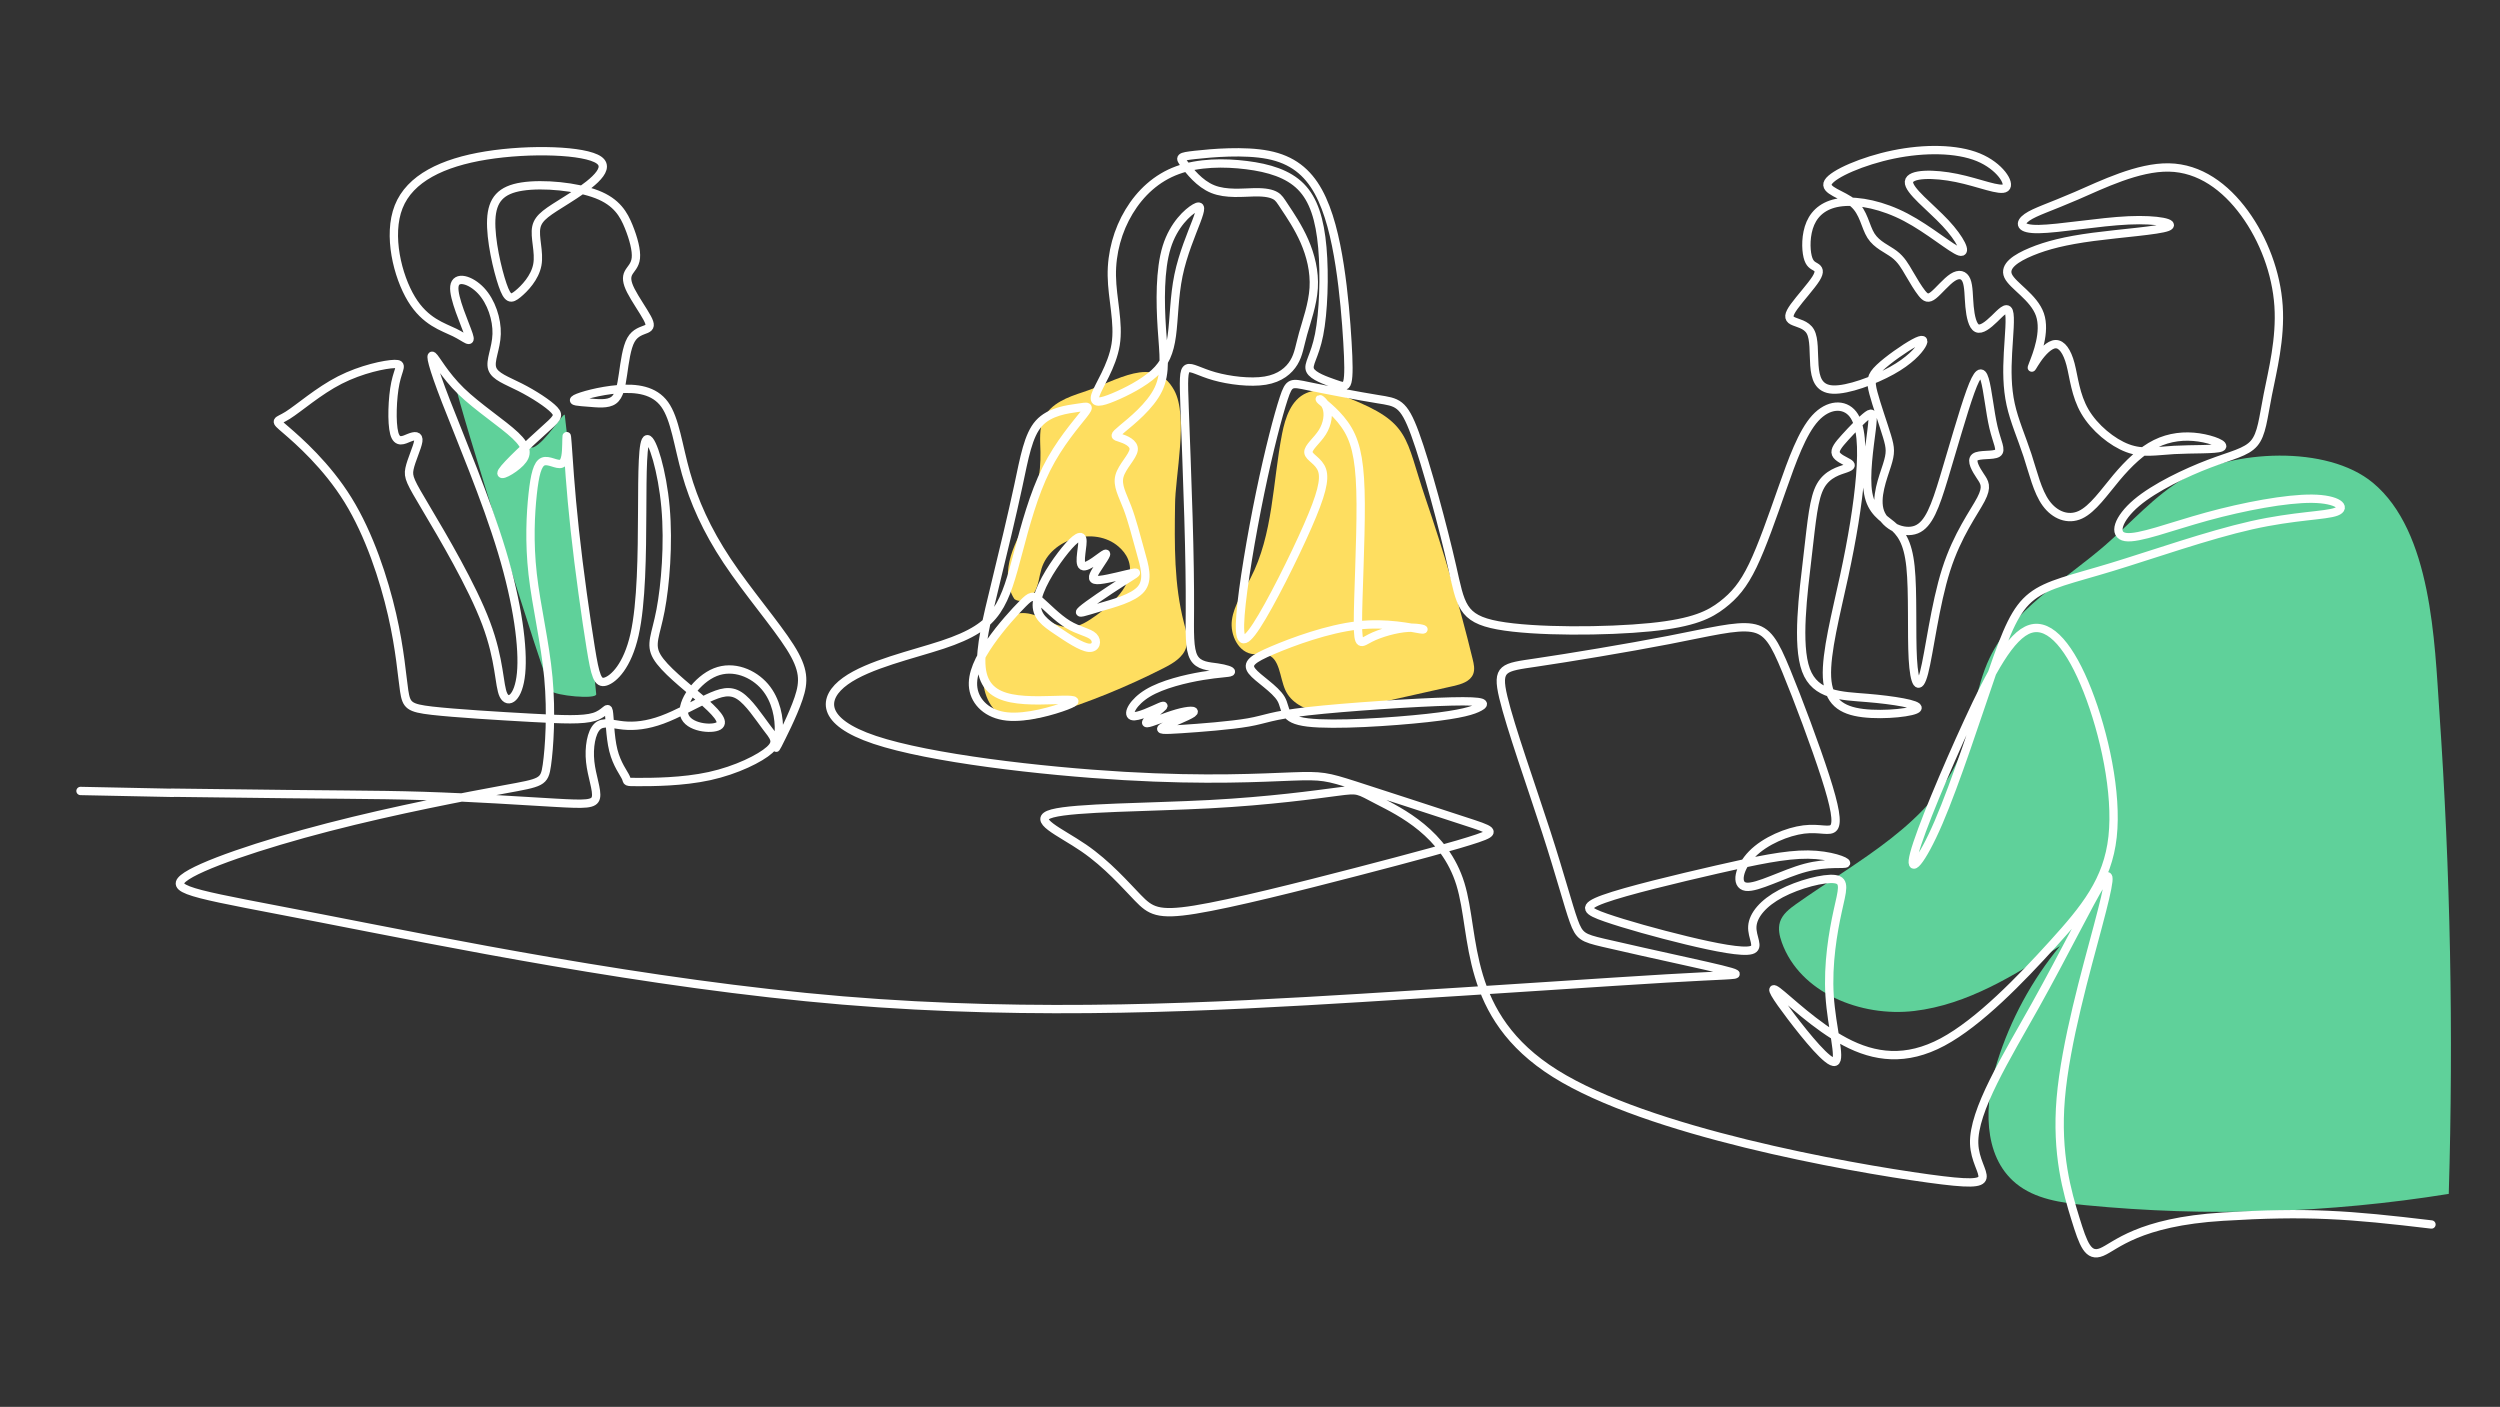 <?xml version="1.0" encoding="UTF-8"?>
<svg id="Layer_1" data-name="Layer 1" xmlns="http://www.w3.org/2000/svg" viewBox="0 0 2400.68 1351">
  <rect x="0" y="0" width="2400.68" height="1351" fill="#333333" stroke="none"/>
  <defs>
    <style>
      .cls-1 {
        fill: #fede60;
      }

      .cls-1, .cls-2, .cls-3 {
        fill-rule: evenodd;
      }

      .cls-2 {
        fill: none;
        stroke: #fff;
        stroke-linecap: round;
        stroke-linejoin: round;
        stroke-width: 8px;
      }

      .cls-3 {
        fill: #5fd19a;
      }
    </style>
  </defs>
  <g>
    <path class="cls-1" d="M1128.37,485.01c-.54,37.9-1.02,76.34,8.54,113.02,2.04,7.83,4.53,16.13,2.07,23.83-3.04,9.53-12.64,15.16-21.55,19.7-35.03,17.85-71.58,32.74-109.12,44.44-15.79,4.92-34.09,8.97-47.93-.08-14.03-9.18-17.58-28.24-16.72-44.99,1.27-24.62,16.21-53.88,40.8-52.16,15.22,1.06,28.07,14.25,43.31,13.51,9.26-.45,17.37-6.01,24.94-11.37,18.25-12.93,38.88-33.12,30.52-53.86-1.92-4.78-5.29-8.87-9.19-12.23-23.01-19.84-64.97-7.76-73.91,21.28-2.28,7.42-2.73,15.51-6.58,22.25-3.85,6.74-13.15,11.43-19.44,6.89-7.93-11.92-7.52-27.7-3.41-41.41,4.11-13.71,11.5-26.17,16.99-39.39,7.91-19.05,11.83-39.74,11.44-60.36-.21-11.11-1.54-22.81,3.29-32.82,6.73-13.93,22.96-19.98,37.67-24.75,32.25-10.46,68.12-36.59,87.41-1.83,13.91,25.06.87,82.78.87,110.32Z"/>
    <path class="cls-1" d="M1414.15,632.99c1.16,4.68,2.27,9.72.53,14.22-2.81,7.26-11.53,9.88-19.12,11.59-30.12,6.76-60.25,13.52-90.37,20.27-12.86,2.89-26.03,5.79-39.12,4.21-13.09-1.58-26.31-8.55-31.77-20.55-5.66-12.44-5.09-31.35-18.42-34.37-3.84-.87-7.86.1-11.79-.15-14.61-.92-23.14-18.39-21.11-32.89,2.02-14.5,10.98-26.91,17.74-39.89,22.02-42.28,21.29-92.23,30.45-139.02,3.02-15.41,8.73-32.56,23.1-38.89,12.77-5.63,27.48-.51,40.47,4.61,60.29,23.78,54.11,37.57,74.05,96.11,17.33,50.86,32.72,102.51,45.37,154.74Z"/>
    <path class="cls-3" d="M2097.48,459.26c-28.6,16.74-50.68,42.39-75.7,64.11-39.51,34.29-88.78,61.38-111.27,108.61-13.67,28.72-15.62,61.72-27.55,91.21-27.28,67.41-99.01,102.92-158.3,145.01-6.38,4.53-13.03,9.68-15.39,17.13-2.03,6.38-.51,13.35,1.75,19.65,17.41,48.51,75.95,71.88,127.13,65.83,51.18-6.05,96.61-34.45,139.96-62.32-26.93,32.65-47.48,70.54-60.16,110.92-12.57,40.04-14.48,90.42,17.96,117.04,18.36,15.06,43.35,18.56,66.98,20.87,116.02,11.3,233.49,7.64,348.58-10.86,4.62-154.49,1.61-309.21-9.04-463.41-4.57-66.29-7.24-172.53-63.82-219.46-44.29-36.74-134.96-31.34-181.12-4.33Z"/>
    <path class="cls-3" d="M542.33,398.53c.95,8.56,30.21,262.99,30.21,268.14s-39.38,1.39-43.45-3.24c-4.07-4.63-91.12-282.03-91.18-292.07-.07-10.03,63,62.55,74.22,58.23,11.22-4.32,29.78-34.89,30.21-31.07Z"/>
  </g>
  <path class="cls-2" d="M77.31,759.55c170.68,3.46,23.03.65,130.35,2.17,107.32,1.52,151.3,1.1,198.44,2.58,47.14,1.48,97.46,4.86,126.84,6.55,29.39,1.69,37.84,1.69,39.32-5.07,1.48-6.77-4.02-20.29-5.5-34.25-1.48-13.95,1.06-28.33,6.77-33.83,5.71-5.5,14.59-2.11,25.16-1.06,10.57,1.06,22.83-.21,37.21-5.5,14.38-5.28,30.87-14.59,43.55-20.51,12.68-5.92,21.56-8.46,30.65-2.54,9.09,5.92,18.39,20.29,25.58,29.81,7.19,9.51,12.26,14.16,3.38,22.2-8.88,8.03-31.71,19.45-57.71,25.16-26,5.71-55.18,5.71-68.28,5.71s-10.15,0-12.05-4.23c-1.9-4.23-8.67-12.68-12.05-26.21-3.38-13.53-3.38-32.13-4.44-37.63-1.06-5.5-3.17,2.11-13.95,5.5-10.78,3.38-30.23,2.54-60.89.85-30.65-1.69-72.51-4.23-94.71-6.76-22.2-2.54-24.73-5.07-26.85-19.03-2.11-13.95-3.81-39.32-11.63-73.36-7.82-34.04-21.78-76.74-42.28-109.93-20.51-33.19-47.57-56.87-59.62-67.23-12.05-10.36-9.09-7.4,1.69-14.16,10.78-6.76,29.39-23.25,50.1-33.83,20.72-10.57,43.55-15.22,52.43-15.43,8.88-.21,3.81,4.02.85,18.18-2.96,14.16-3.81,38.26-1.06,48.41,2.75,10.15,9.09,6.34,14.38,4.23,5.28-2.11,9.51-2.54,8.67,3.38-.85,5.92-6.76,18.18-8.46,26.43-1.69,8.24.85,12.47,16.28,38.48,15.43,26,43.76,73.78,57.29,109.72,13.53,35.94,12.26,60.04,16.7,69.13,4.44,9.09,14.59,3.17,16.91-20.93,2.33-24.1-3.17-66.38-18.39-116.91-15.22-50.53-40.17-109.3-53.7-144.18-13.53-34.88-15.64-45.88-12.68-43.55,2.96,2.33,10.99,17.97,27.06,33.61,16.07,15.64,40.17,31.29,52.22,42.7,12.05,11.42,12.05,18.6,4.86,26-7.19,7.4-21.56,15.01-17.55,8.46,4.02-6.55,26.43-27.27,39.32-38.9,12.9-11.63,16.28-14.16,10.78-20.08-5.5-5.92-19.87-15.22-32.77-21.77-12.9-6.55-24.31-10.36-26.85-17.97-2.54-7.61,3.81-19.03,4.23-33.19.42-14.16-5.07-31.08-15.01-41.65-9.94-10.57-24.31-14.8-25.58-4.02-1.27,10.78,10.57,36.57,13.74,46.3,3.17,9.72-2.33,3.38-13.53-2.11-11.2-5.5-28.12-10.15-41.44-32.13-13.32-21.99-23.04-61.31-12.26-88.58,10.78-27.27,42.07-42.49,84.14-49.26,42.07-6.76,94.92-5.07,108.24,4.44,13.32,9.51-12.9,26.85-30.75,38.11-17.85,11.26-27.34,16.44-29.42,26.16-2.08,9.72,3.23,23.98.94,36.31-2.3,12.33-12.21,22.72-18.74,28.04-6.53,5.32-9.67,5.56-14.63-8.82-4.96-14.38-11.72-43.39-10.88-62.61.85-19.22,9.31-28.65,29.61-31.79,20.31-3.14,52.46,0,71.8,7.49,19.34,7.49,25.87,19.34,30.58,30.94,4.71,11.6,7.61,22.97,6.89,30.22-.73,7.25-5.08,10.4-7.13,14.38-2.05,3.99-1.81,8.82,2.3,16.92,4.11,8.1,12.09,19.46,15.71,26.23,3.63,6.77,2.9,8.94-.85,10.64-3.75,1.69-10.52,2.9-14.75,10.4-4.23,7.49-5.92,21.27-7.61,32.88-1.69,11.6-3.38,21.03-9.07,25.14-5.68,4.11-15.35,2.9-24.29,2.18-8.94-.73-17.16-.97-12.21-3.63,4.96-2.66,23.09-7.74,40.73-9.19,17.65-1.45,34.81.73,44.84,14.63,10.03,13.9,12.93,39.53,20.49,66.19,7.56,26.66,19.77,54.36,39.48,84.02,19.71,29.66,46.92,61.28,60.52,82.79,13.6,21.51,13.6,32.91,8.09,49.27-5.52,16.36-16.54,37.69-20.04,44.67-3.49,6.99.55-.37,1.1-12.87.55-12.5-2.39-30.15-13.42-43.02-11.03-12.87-30.15-20.96-47.61-13.97-17.46,6.99-33.27,29.05-29.78,41.18,3.49,12.13,26.29,14.34,32.91,10.48,6.62-3.86-2.94-13.79-17.65-26.47-14.71-12.68-34.56-28.13-41.55-40.08-6.99-11.95-1.1-20.41,3.49-44.49,4.6-24.08,7.9-63.79,4.78-98.9-3.13-35.11-12.68-65.63-17.46-65.44-4.78.18-4.78,31.07-4.96,70.41-.18,39.34-.55,87.14-7.35,117.29-6.8,30.15-20.04,42.65-27.76,45.04-7.72,2.39-9.93-5.33-14.34-32.54-4.41-27.21-11.03-73.9-15.26-112.87-4.23-38.97-6.07-70.22-6.99-82.91-.92-12.68-.92-6.8-1.1.74-.18,7.54-.55,16.73-4.78,18.38-4.23,1.65-12.32-4.23-17.65-2.02-5.33,2.21-7.9,12.5-9.93,31.25-2.02,18.75-3.49,45.96,0,76.84,3.49,30.88,11.95,65.44,15.08,99.4,3.13,33.96.93,67.31-1.44,83.99-2.37,16.68-4.91,16.68-40.66,23.23-35.75,6.56-104.71,19.67-169.22,36.38-64.52,16.71-124.59,37.02-139.19,49.07-14.6,12.06,16.29,15.87,131.5,38.27,115.21,22.4,314.74,63.4,501.6,79.03,186.85,15.63,361.03,5.9,498.13-2.47,137.1-8.37,237.13-15.39,293.24-18.68,56.11-3.29,68.29-2.86,65.87-4.59-2.42-1.73-19.45-5.62-45.72-11.46-26.27-5.84-61.79-13.62-81.25-18.24-19.46-4.62-22.87-6.08-28.22-20.92-5.35-14.84-12.65-43.06-26.52-85.87-13.87-42.81-34.3-100.22-41.11-128.93-6.81-28.7,0-28.7,31.38-33.33,31.38-4.62,87.33-13.87,127.47-21.65,40.14-7.78,64.46-14.11,79.79-11.68,15.33,2.43,21.65,13.62,33.08,41.35,11.43,27.73,27.97,72.01,37.46,101.44,9.49,29.43,11.92,44.03,8.27,48.9-3.65,4.87-13.38,0-28.95,1.95-15.57,1.95-36.98,10.7-49.63,23.6-12.65,12.89-16.54,29.92-5.84,31.38,10.7,1.46,36-12.65,57.17-18.24,21.16-5.6,38.19-2.68,38.92-4.38.73-1.7-14.84-8.03-36.49-8.27-21.65-.24-49.38,5.6-87.57,14.35-38.19,8.76-86.84,20.43-108.49,28.22-21.65,7.78-16.3,11.68,1.95,18,18.24,6.33,49.38,15.08,77.6,21.89,28.22,6.81,53.52,11.68,62.03,9.24,8.51-2.43.24-12.16.97-22.87.73-10.7,10.46-22.38,27.49-31.38,17.03-9,41.35-15.33,51.81-13.87,10.46,1.46,7.05,10.7,2.68,30.65-4.38,19.95-9.73,50.6-7.78,81.25,1.95,30.65,11.19,61.3,5.11,63.49-6.08,2.19-27.49-24.08-42.08-43.3-14.6-19.22-22.38-31.38-12.89-24.33,9.49,7.05,36.25,33.33,64.71,48.41,28.46,15.08,58.63,18.97,93.66.24,35.03-18.73,74.92-60.09,105.82-94.14,30.89-34.06,52.79-60.82,57.41-102.9,4.62-42.08-8.03-99.49-24.08-140.36-16.06-40.87-35.52-65.19-54.73-59.36-19.22,5.84-38.19,41.84-59.84,88.79-21.65,46.95-45.98,104.85-51.81,126.98-5.84,22.14,6.81,8.51,23.35-29.92,16.54-38.43,36.98-101.68,51.33-143.28,14.35-41.6,22.62-61.54,38.19-73.71,15.57-12.16,38.44-16.54,76.86-28.24,38.42-11.7,92.41-30.71,134.11-40.08,41.71-9.37,71.14-9.08,81.47-13.05,10.33-3.96,1.56-12.17-23.2-12.45-24.76-.28-65.51,7.36-101.03,17.12-35.51,9.76-65.79,21.65-78.25,19.67-12.45-1.98-7.08-17.83,10.61-32.83,17.69-15,47.68-29.15,69.61-37.5,21.93-8.35,35.8-10.9,43.3-19.67,7.5-8.77,8.63-23.77,13.16-46.69,4.53-22.92,12.45-53.77,10.33-85.32-2.12-31.55-14.29-63.81-32.68-89-18.39-25.19-43.01-43.3-72.59-43.86-29.57-.57-64.1,16.41-88.86,27.17-24.76,10.75-39.76,15.28-47.4,20.66-7.64,5.38-7.92,11.6,11.32,11.32,19.24-.28,58.01-7.07,86.31-8.35,28.3-1.27,46.13,2.97,37.21,6.37-8.91,3.4-44.57,5.94-71.31,9.48-26.74,3.54-44.57,8.07-59.38,14.21-14.81,6.14-26.59,13.9-22.27,23.3,4.32,9.4,24.75,20.46,30.5,37.09,5.75,16.64-3.17,38.86-6.36,47-3.19,8.14-.64,2.2,4.03-4.45,4.67-6.65,11.46-14.01,17.4-14.15,5.94-.14,11.04,6.93,14.29,19.24,3.25,12.31,4.67,29.86,13.87,45.56,9.2,15.71,26.18,29.57,40.89,35.09,14.72,5.52,27.17,2.69,44.71,1.7,17.54-.99,40.18-.14,45.14-2.41,4.95-2.26-7.78-7.64-21.36-9.62-13.58-1.98-28.02-.57-41.46,6.08-13.44,6.65-25.89,18.54-37.64,32.54-11.74,14.01-22.78,30.14-34.67,35.66-11.89,5.52-24.62.42-32.97-11.04-8.35-11.46-12.31-29.29-17.83-46.13-5.52-16.84-12.59-32.68-16.13-48.81-3.54-16.13-3.54-32.54-2.6-49.49.94-16.95,2.81-34.43.82-39.83-1.99-5.4-7.83,1.29-13.93,7.18-6.11,5.89-12.47,10.98-16.67,8.95-4.2-2.04-6.24-11.21-7.13-20.76-.89-9.55-.64-19.48-2.93-25.08s-7.13-6.88-13.24-2.93c-6.11,3.95-13.5,13.12-18.46,17.06-4.97,3.95-7.51,2.67-11.08-1.78-3.57-4.46-8.15-12.1-12.22-19.1-4.07-7-7.64-13.37-14.39-18.46-6.75-5.09-16.68-8.91-22.28-17.7-5.6-8.79-6.88-22.54-16.94-31.2-10.06-8.66-28.91-12.22-24.19-20.25,4.71-8.02,32.98-20.5,62.65-26.61,29.67-6.11,60.74-5.86,81.49,2.67,20.76,8.53,31.2,25.34,26.23,29.29-4.97,3.95-25.34-4.97-47.11-9.42-21.77-4.46-44.95-4.46-45.71,3.69-.76,8.15,20.88,24.45,35.14,39.73,14.26,15.28,21.14,29.54,13.62,27.25-7.51-2.29-29.41-21.14-51.7-32.85-22.28-11.71-44.95-16.3-61.12-14.64-16.17,1.66-25.85,9.55-30.56,20.37-4.71,10.82-4.46,24.58-2.67,31.96,1.78,7.39,5.09,8.4,7.77,10.06,2.67,1.66,4.71,3.95.25,11.08-4.46,7.13-15.41,19.1-21.01,26.87-5.6,7.77-5.86,11.33-1.53,13.62,4.33,2.29,13.24,3.31,17.19,10.44,3.95,7.13,2.93,20.37,3.82,32.34.89,11.97,3.69,22.67,17.83,23.3,14.13.64,39.6-8.79,56.54-18.21,16.94-9.42,25.34-18.85,28.65-24.32,3.31-5.48,1.53-7-7.39-2.16-8.91,4.84-24.96,16.04-33.23,23.94-8.28,7.9-8.79,12.48-5.73,24.07,3.06,11.59,9.68,30.18,13.12,41.64,3.44,11.46,3.69,15.79-.08,27.68-3.78,11.89-11.58,31.33-6.58,44.99,5.01,13.66,22.82,21.54,34.81,16.75,11.99-4.8,18.16-22.27,26.38-49.34,8.22-27.07,18.5-63.73,25.53-83.09,7.02-19.36,10.79-21.41,13.71-11.65,2.91,9.77,4.97,31.35,8.39,45.91,3.43,14.56,8.22,22.1,3.94,24.84-4.28,2.74-17.65.69-21.76,3.94-4.11,3.26,1.03,11.82,5.14,17.99,4.11,6.17,7.2,9.94.69,22.44-6.51,12.51-22.61,33.75-33.41,67.5-10.79,33.75-16.27,80.01-21.24,99.02-4.97,19.02-9.42,10.79-10.79-13.36-1.37-24.16.34-64.24-2.23-88.57-2.57-24.33-9.42-32.89-18.16-40.09-8.74-7.19-19.36-13.02-22.44-30.15-3.08-17.13,1.37-45.57,3.26-60.99,1.88-15.42,1.2-17.82-3.94-14.05-5.14,3.77-14.73,13.71-21.41,21.07-6.68,7.37-10.45,12.16-8.91,15.93,1.54,3.77,8.39,6.51,11.82,8.57,3.43,2.06,3.43,3.43-2.4,5.48-5.82,2.06-17.47,4.8-24.16,16.62-6.68,11.82-8.39,32.72-12.51,67.84-4.11,35.12-10.62,84.46-1.54,109.13,9.08,24.67,33.75,24.67,58.76,26.73,25.01,2.06,50.37,6.17,48.31,9.94-2.06,3.77-31.52,7.19-52.42,4.63s-33.24-11.14-34.43-34.43c-1.2-23.3,8.74-61.33,16.45-96.96,7.71-35.63,13.19-68.87,15.42-96.28,2.23-27.41,1.2-49-7.02-59.45-8.22-10.45-23.64-9.77-36.15,3.94-12.51,13.71-22.1,40.43-31.69,67.67-9.59,27.24-19.19,54.99-28.27,73.84-9.08,18.84-17.65,28.78-29.41,37.81-11.76,9.02-26.72,17.14-68.88,21.39-42.16,4.25-111.5,4.65-146.5-1.8-34.99-6.45-35.63-19.75-44.01-56.59-8.38-36.84-24.52-97.23-35.58-127.42-11.06-30.19-17.06-30.19-35.73-33.19-18.67-3-50.02-8.99-66.61-12.45-16.6-3.46-18.44-4.38-23.74,11.76-5.3,16.13-14.06,49.32-22.59,90.58-8.53,41.26-16.83,90.58-18.9,117.32-2.07,26.74,2.07,30.89,15.44,10.37,13.37-20.51,35.96-65.69,49.09-95.65,13.14-29.96,16.83-44.71,13.83-53.7-3-8.99-12.68-12.22-13.14-17.06-.46-4.84,8.3-11.29,13.37-19.36,5.07-8.07,6.45-17.75,3.92-24.2-2.54-6.45-8.99-9.68-5.28-6.27s17.58,13.44,26.15,28.25c8.57,14.81,11.83,34.38,12.03,70.88.2,36.5-2.65,89.92-2.65,114.18s2.85,19.37,12.03,14.68c9.18-4.69,24.67-9.18,36.29-9.79,11.62-.61,19.37,2.65,11.42,1.43-7.95-1.22-31.6-6.93-60.15-3.67-28.55,3.26-61.98,15.5-81.56,23.86-19.57,8.36-25.28,12.85-19.78,19.98,5.5,7.14,22.22,16.92,27.93,26.71,5.71,9.79.41,19.57,25.69,22.63,25.28,3.06,81.15-.61,114.59-4.28,33.44-3.67,44.45-7.34,50.36-10.6,5.91-3.26,6.73-6.12-26.91-5.3-33.64.82-101.74,5.3-137.83,9.38-36.09,4.08-40.17,7.75-57.16,10.73-16.99,2.98-46.9,5.27-64.51,6.41-17.61,1.14-22.93,1.14-16.97-2.15,5.95-3.3,23.18-9.89,27.65-13.08,4.47-3.19-3.83-2.98-14.99.21-11.16,3.19-25.2,9.36-28.6,9.36s3.83-6.17,9.36-10.74c5.53-4.57,9.36-7.55,3.3-5-6.06,2.55-22.01,10.63-27.01,8.83-5-1.81.96-13.5,15.1-22.01,14.14-8.51,36.47-13.82,52.42-16.48,15.95-2.66,25.52-2.66,27.11-3.72,1.59-1.06-4.78-3.19-12.87-4.36-8.08-1.17-17.86-1.38-22.43-9.57-4.57-8.19-3.93-24.35-3.83-46.89.11-22.54-.32-51.46-1.38-87.61-1.06-36.15-2.76-79.53-3.72-105.8-.96-26.26-1.17-35.41,2.69-37.29,3.86-1.88,11.79,3.5,25.92,7.49,14.13,3.99,34.47,6.58,48.86,4.2,14.39-2.38,22.82-9.74,27.47-17.42,4.65-7.68,5.52-15.68,8.87-27.69,3.35-12.01,9.19-28.02,10.17-43.81.97-15.79-2.92-31.37-8.87-45-5.95-13.63-13.95-25.31-18.6-32.34-4.65-7.03-5.95-9.41-9.41-11.36-3.46-1.95-9.09-3.46-20.01-3.25-10.93.22-27.15,2.16-40.02-3.03-12.87-5.19-22.39-17.52-27.26-24.01-4.87-6.49-5.08-7.14,10.49-8.87,15.58-1.73,46.94-4.54,69.98,0,23.04,4.54,37.75,16.44,48.13,35.26,10.38,18.82,16.44,44.57,20.54,71,4.1,26.43,6.24,53.56,7.43,73.46,1.19,19.9,1.43,32.59-.08,38.28-1.5,5.69-4.75,4.39-12.63,1.61-7.88-2.78-20.4-7.05-23.1-12.79-2.7-5.73,4.4-12.93,8.6-34.16,4.2-21.23,5.5-56.49,3.12-83.64-2.38-27.15-8.44-46.19-20.66-58.52-12.22-12.33-30.61-17.96-52.14-20.66-21.53-2.7-46.19-2.49-66.31,4.87-20.12,7.36-35.7,21.85-46.51,39.81-10.82,17.96-16.87,39.37-16.55,61.55.32,22.17,7.03,45.11,3.68,66.09-3.35,20.98-16.77,40.02-19.47,48.68-2.7,8.65,5.3,6.92,17.52,1.84,12.22-5.08,28.66-13.52,39.05-23.04,10.38-9.52,14.71-20.12,16.87-36.13,2.16-16.01,2.16-37.43,6.38-57.87,4.22-20.44,12.66-39.91,17.2-51.92,4.54-12.01,5.19-16.55-1.41-12.76-6.6,3.79-20.44,15.9-27.15,37.64-6.71,21.74-6.27,53.11-4.65,77.77,1.62,24.66,4.43,42.62-3.35,58.84-7.79,16.23-26.18,30.72-34.72,37.86-8.55,7.14-7.25,6.92-2.16,8.55,5.08,1.62,13.95,5.08,13.2,11.57-.76,6.49-11.14,16.01-13.63,25.2-2.49,9.19,2.92,18.06,7.57,30.29,4.65,12.22,8.55,27.8,12.54,42.07,4,14.27,8.1,27.24.61,36.15-7.49,8.91-26.57,13.76-40.32,17.8-13.75,4.04-22.16,7.28-16.5,2.26,5.66-5.01,25.39-18.27,37.84-26.2,12.45-7.92,17.63-10.51,11.48-9.38-6.15,1.13-23.61,5.98-32.02,6.79-8.41.81-7.76-2.43-3.56-9.22,4.2-6.79,11.97-17.14,8.73-15.85-3.23,1.29-17.47,14.23-21.83,11.64-4.37-2.59,1.13-20.7-.32-26.04-1.46-5.34-9.86,2.1-20.05,15.52-10.19,13.42-22.16,32.83-23.45,45.77-1.29,12.94,8.09,19.41,19.08,26.84,11,7.44,23.61,15.85,30.73,16.5,7.12.65,8.73-6.47,4.53-10.67-4.2-4.2-14.23-5.5-24.58-11.81-10.35-6.31-21.02-17.63-27.33-22.96-6.31-5.34-8.25-4.69-15.85,2.91-7.6,7.6-20.86,22.15-31.37,37.19-10.51,15.04-18.27,30.56-16.33,44.15,1.94,13.58,13.58,25.23,32.5,27.17s45.12-5.82,56.92-10.35c11.81-4.53,9.22-5.82-2.91-5.66-12.13.16-33.8,1.78-49.97-1.46-16.17-3.23-26.85-11.32-28.62-29.76-1.78-18.44,5.34-47.22,13.1-79.08,7.76-31.86,16.17-66.79,22.16-94.76,5.98-27.98,9.54-49,19.89-60.48,10.35-11.48,27.49-13.42,37.36-14.88,9.86-1.46,12.45-2.43,5.5,6.47-6.95,8.89-23.45,27.65-35.74,52.23-12.29,24.58-20.38,54.98-26.84,79.4-6.47,24.42-11.32,42.85-20.86,56.76-9.54,13.91-23.77,23.29-52.13,32.68-28.36,9.4-70.86,18.81-93.14,34.9-22.28,16.09-24.35,38.86,28.17,56.45,52.52,17.59,159.64,30.01,239.6,34.67,79.95,4.66,132.74,1.55,161.36.49,28.62-1.06,33.09-.08,60.3,8.62,27.21,8.7,77.17,25.13,104.55,34.03,27.38,8.9,32.17,10.27,13,16.77-19.16,6.5-62.28,18.14-116.34,32.17-54.07,14.03-119.08,30.46-155.01,36.27-35.93,5.82-42.77,1.03-54.75-11.29-11.98-12.32-29.09-32.17-52.01-47.91-22.93-15.74-51.67-27.38-30.11-33.19,21.56-5.82,93.42-5.82,151.25-8.9,57.83-3.08,101.63-9.24,122.5-11.98,20.87-2.74,18.82-2.05,39.35,8.55,20.53,10.61,63.65,31.14,78.7,80.07,15.06,48.93,2.05,126.27,91.02,182.04,88.97,55.78,279.91,90,358.51,100.79,78.6,10.79,44.86-1.85,43.83-33.51-1.03-31.66,30.65-82.35,58.71-132.58,28.06-50.23,52.5-100.01,63.36-117.21,10.86-17.2,8.15-1.81-3.17,40.73-11.31,42.54-31.23,112.23-35.75,165.63-4.53,53.4,6.34,90.51,14.03,115.4,7.69,24.89,12.22,37.56,25.34,32.13,13.12-5.43,34.85-28.96,116.3-33.94,81.46-4.98,120.66-1.99,200.31,7.51"/>
</svg>